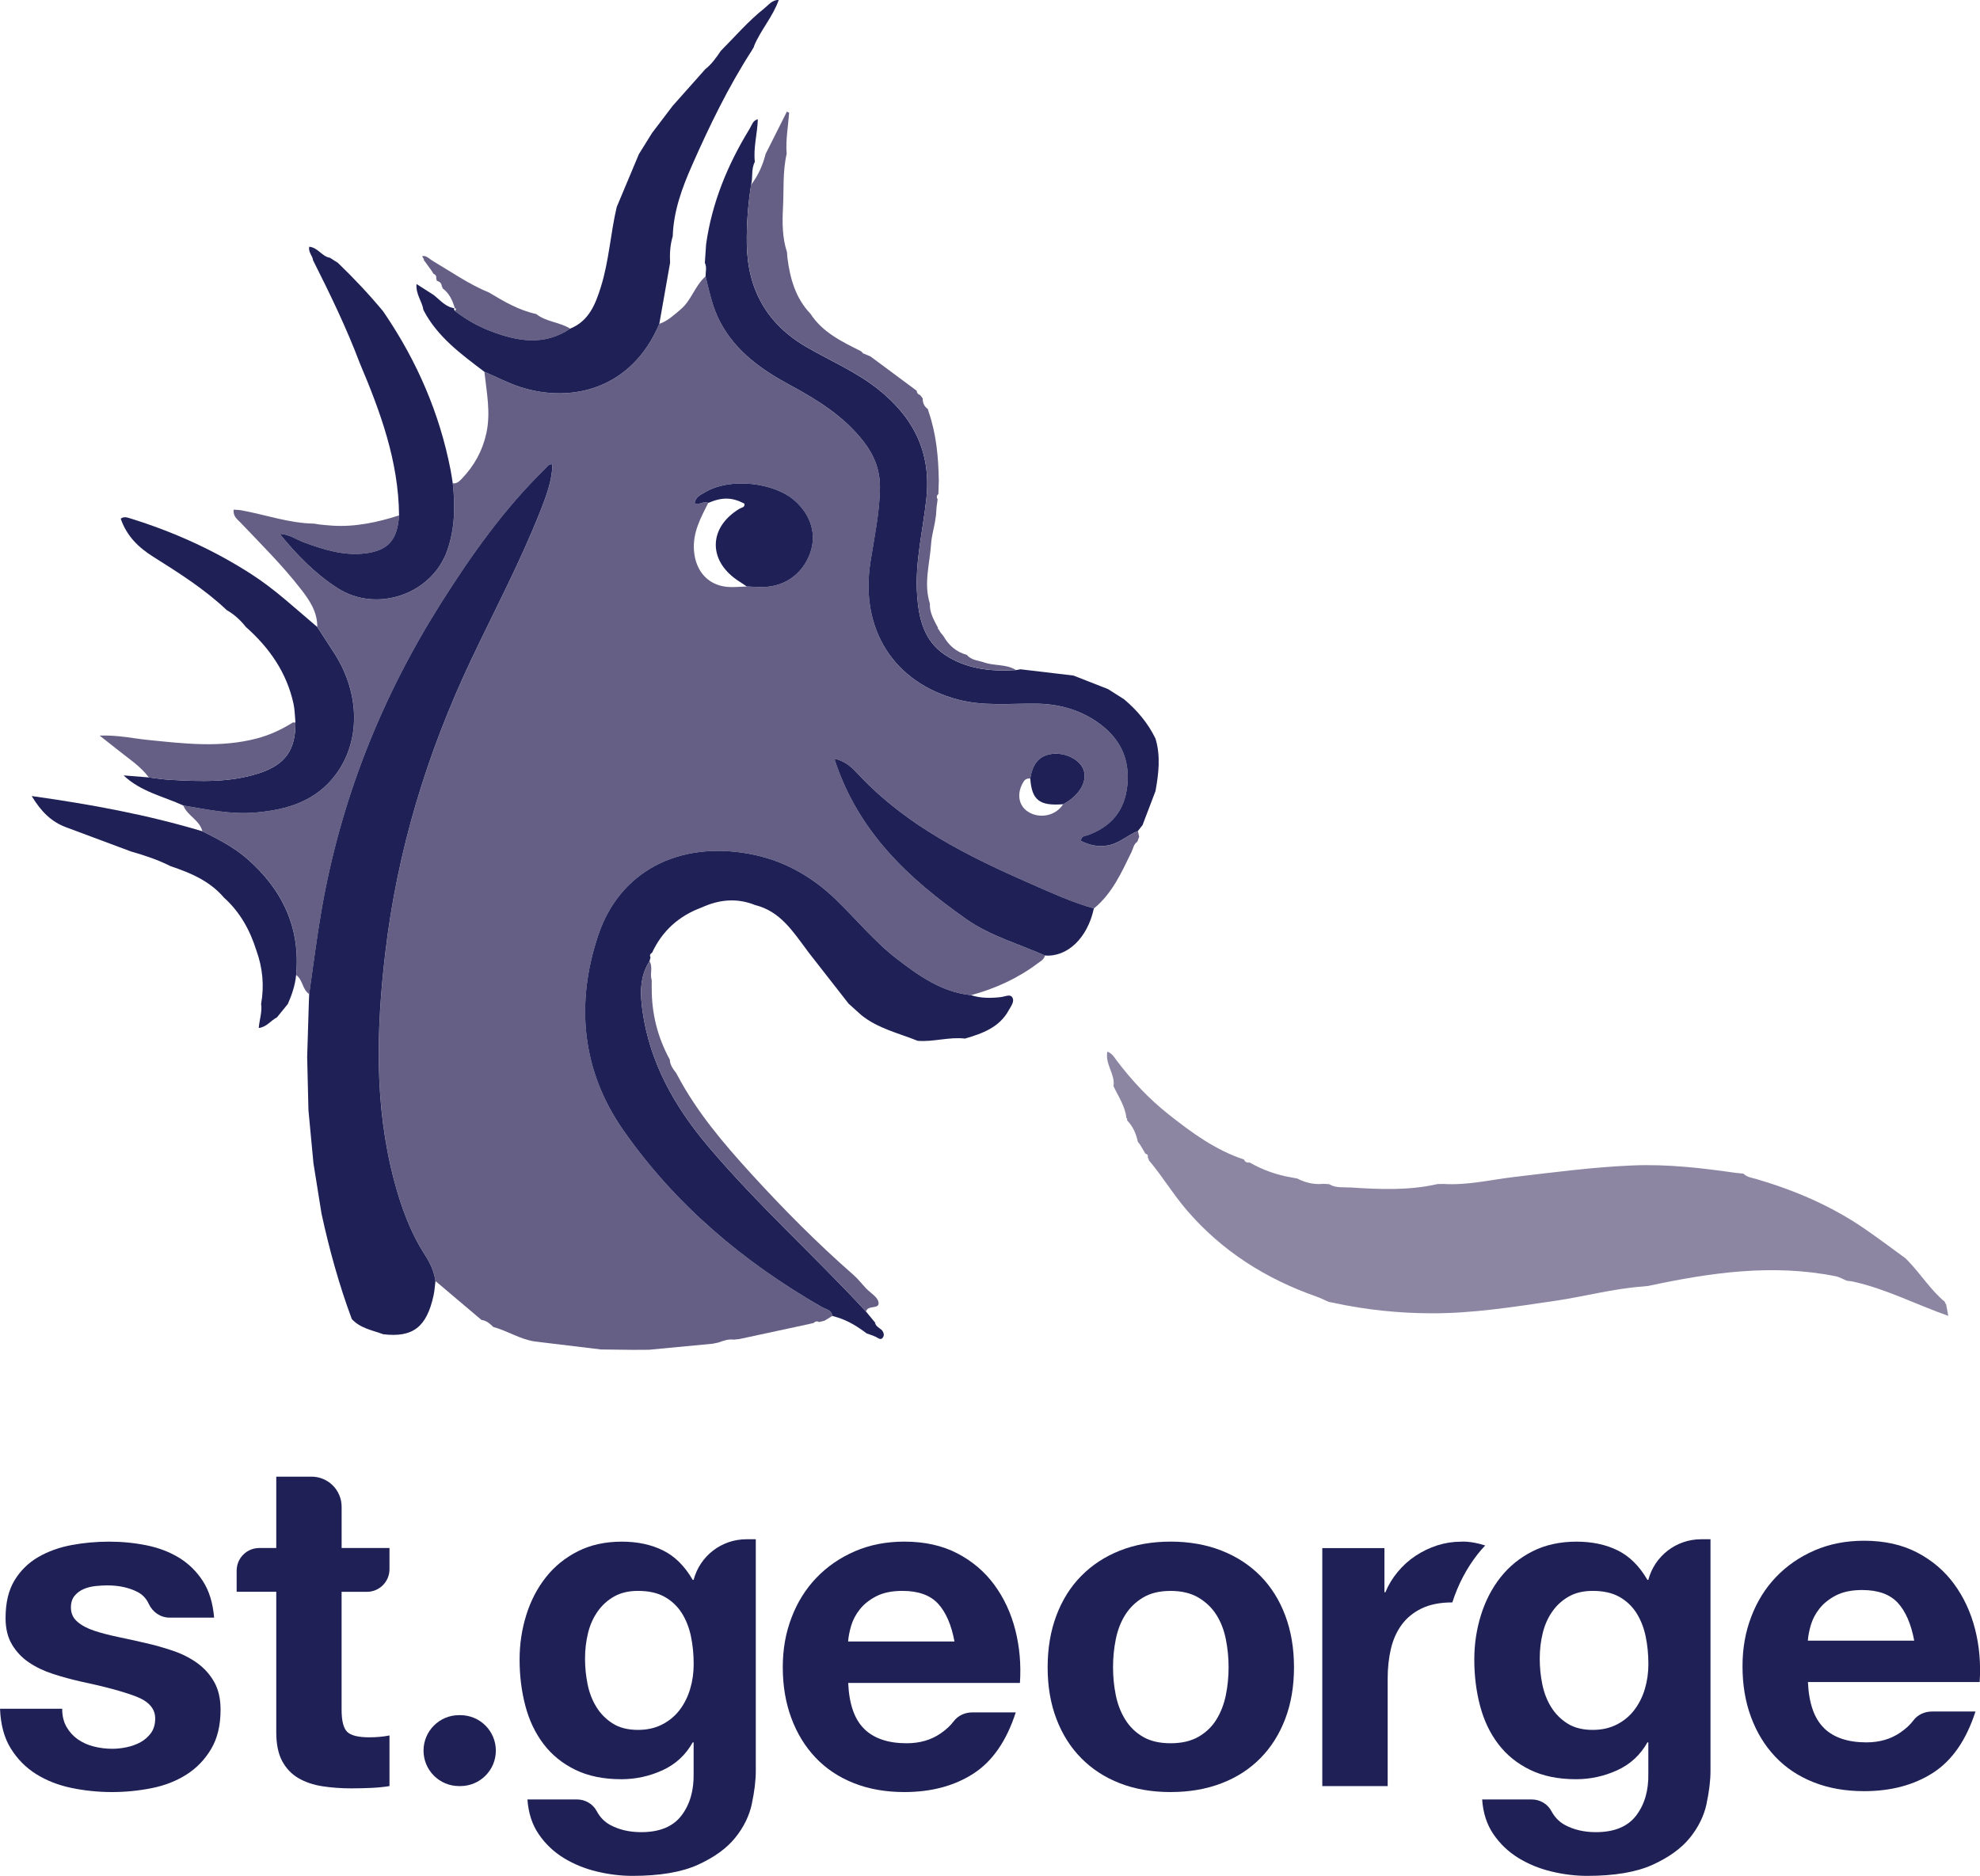 <?xml version="1.0" encoding="UTF-8"?>
<svg id="Layer_1" xmlns="http://www.w3.org/2000/svg" viewBox="0 0 712.42 675.03">
  <defs>
    <style>
      .cls-1 {
        fill: #1f2156;
      }

      .cls-2 {
        fill: #8c86a3;
      }

      .cls-3 {
        fill: #655f85;
      }
    </style>
  </defs>
  <g>
    <path class="cls-3" d="M174.27,133.79c4.35,1.87,8.58,4.09,13.07,5.53,18.09,5.8,39.85.91,49.89-22.78,3.04-1.04,5.29-3.2,7.69-5.22,3.91-3.3,5.12-8.56,8.96-11.86,1.4,5.67,2.54,11.38,5.36,16.63,5.69,10.59,14.96,17.06,25.16,22.57,9.84,5.31,19.23,11.18,26.28,20.18,3.88,4.96,6.02,10.33,5.95,16.69-.1,9.12-2.06,17.98-3.45,26.91-3.73,24.04,8.39,43.23,31.57,49.34,9.21,2.43,18.66,1.35,28.02,1.45,8.01.08,15.45,2.05,22.04,6.62,7.93,5.49,11.86,12.89,10.82,22.83-.95,9.15-5.84,14.79-14.22,17.89-.89.33-2.37.13-2.47,2.07,3.1,1.51,6.19,2.29,9.9,1.56,4.09-.8,6.94-3.73,10.6-5.14.15.68.29,1.35.44,2.03-.22.61-.44,1.22-.66,1.82-1.33.85-1.46,2.38-2.07,3.64-3.61,7.39-6.95,14.97-13.55,20.37-7.82-2.21-15.2-5.59-22.6-8.83-22.65-9.93-44.72-20.84-62.03-39.3-2.2-2.35-4.65-4.92-8.73-5.73,8.36,26.07,26.64,43.14,47.68,57.85,8.54,5.97,18.64,8.74,28.04,12.94-.27,1.4-1.44,1.97-2.44,2.72-7.27,5.47-15.38,9.18-24.13,11.55-10.46-1.08-18.66-6.9-26.61-13.02-8.23-6.33-14.78-14.46-22.25-21.61-8.85-8.47-19.08-14.11-31.25-16.29-24.93-4.48-46.26,6.21-54.01,29.32-8.19,24.45-6.03,48.65,9.04,70.24,18.7,26.78,43.2,47.37,71.44,63.61,1.4.81,3.49.94,3.74,3.16-.95.58-1.89,1.16-2.84,1.74-.65.16-1.31.31-1.96.47-.73-.4-1.37-.26-1.93.33-.62.15-1.25.29-1.87.44-8.28,1.78-16.57,3.57-24.85,5.35-.65.07-1.31.14-1.96.21-1.99-.27-3.8.39-5.62,1.05l-2.03.42c-7.66.73-15.32,1.45-22.98,2.18-1.28,0-2.56.02-3.84.02-.61,0-1.22,0-1.84.01-3.85-.05-7.7-.09-11.55-.14-7.94-.96-15.89-1.92-23.83-2.88-5.3-.8-9.82-3.83-14.91-5.22-1.2-1.18-2.43-2.31-4.22-2.51-5.52-4.67-11.04-9.33-16.56-14-.48-3.35-1.78-6.31-3.63-9.17-5.42-8.37-8.78-17.65-11.3-27.22-7.08-26.91-6.34-54.09-3.15-81.46,4.31-37.04,15.02-72.1,30.93-105.73,8.43-17.82,17.69-35.27,24.94-53.64,2.12-5.38,4.17-10.8,4.31-16.74-1.48-.08-1.91.93-2.56,1.57-14.8,14.43-26.65,31.17-37.62,48.54-21.48,34.01-36.05,70.78-42.93,110.48-1.73,9.99-2.97,20.07-4.43,30.11-2.49-1.66-2.28-5.15-4.68-6.87,1.6-17.13-5-30.81-17.69-41.9-4.8-4.19-10.44-7.02-16.08-9.85-1-4.05-5.42-5.57-6.87-9.28,8.58,1.45,17.12,3.3,25.92,2.55,11.45-.97,21.89-4.08,29.09-13.85,8.78-11.92,8.59-28.78-.36-43.03-2.1-3.34-4.29-6.62-6.44-9.92.08-5.32-2.7-9.47-5.75-13.41-6.62-8.58-14.32-16.19-21.77-24.03-1.24-1.31-2.88-2.37-2.53-4.76,1.03.09,1.97.1,2.89.27,8.68,1.6,17.09,4.63,26.04,4.77.64.1,1.27.2,1.91.31,1.56.14,3.12.33,4.68.42,8.26.52,16.18-1.2,23.97-3.69-.56,8.7-3.78,12.65-12.16,13.68-7.63.94-14.87-1.31-21.98-3.93-2.94-1.08-5.58-3.04-8.87-3.09,0,0-.18-.32-.18-.32l.23.28c6.01,7.44,12.66,14.27,20.72,19.49,14.22,9.21,34.19,2.27,39.66-13.68,2.68-7.82,2.83-15.86,1.91-23.98,1.44.18,2.32-.7,3.22-1.63,4.48-4.65,7.48-10.07,8.86-16.41,1.62-7.44.09-14.74-.71-22.08ZM370.7,280.14c-.99-.05-1.77.15-2.38,1.11-2.59,4.05-1.96,8.61,1.6,10.87,4.21,2.68,10.03,1.42,12.61-2.73,5.71-3,8.8-8.08,7.41-12.22-1.26-3.76-6.55-6.49-11.46-5.87-5.17.66-7.03,4.26-7.77,8.83ZM268.69,211.04c1.89.08,3.79.23,5.68.21,7.93-.08,14.36-4.66,17.07-12.1,2.43-6.68.46-13.64-5.35-18.86-7.57-6.81-23.5-8.45-32.27-3.23-1.58.94-3.64,1.7-3.9,4.02,1.89.85,3.32-1.04,4.9-.1-2.69,5.37-5.57,10.57-5.13,17.02.55,7.86,5.51,13.16,13.28,13.26,1.9.02,3.8-.14,5.7-.21Z"/>
    <path class="cls-3" d="M192.94,113c3.6,2.87,8.42,2.88,12.23,5.26-9.44,6.4-19.22,4.53-28.86.82-4.52-1.74-8.79-4.2-12.67-7.21.33-.37.82-.75-.07-1.04,0,0,.09.12.09.12-.82-2.82-2-5.43-4.46-7.24.08-.25,0-.44-.23-.56-.03-1.22-.76-1.83-1.85-2.13.04-.26-.01-.49-.17-.71.16-.86-.15-1.46-.97-1.79,0,0-.05-.08-.05-.08-.25-.39-.5-.79-.75-1.18-.91-1.25-1.81-2.49-2.72-3.74.4-.49-1.38-1.46.07-1.4,1.11.05,2.17,1.19,3.26,1.83,6.66,3.93,13.02,8.4,20.23,11.35,5.34,3.23,10.72,6.37,16.93,7.7Z"/>
    <g>
      <path class="cls-1" d="M280.19,0c-2.1,6.02-6.51,10.8-8.92,16.65,0,0,.07.08.07.08-.29.5-.59,1.01-.88,1.51-8.43,13.09-15.19,27.05-21.46,41.25-3.58,8.11-6.66,16.47-6.94,25.53-.95,3.12-1.12,6.32-.96,9.56-1.29,7.32-2.58,14.64-3.87,21.95-10.04,23.69-31.8,28.58-49.89,22.78-4.49-1.44-8.72-3.67-13.07-5.53-8.37-6.36-16.92-12.55-21.92-22.24-.43-3.07-2.82-5.65-2.48-9.33,2.28,1.46,4.21,2.69,6.14,3.92,2.38,1.88,4.35,4.41,7.65,4.81,0,0-.09-.12-.09-.12-.08.12-.25.26-.23.36.05.24.2.45.3.68,3.88,3.01,8.14,5.47,12.67,7.21,9.65,3.71,19.42,5.58,28.86-.82,6.77-2.74,9.11-8.86,11.04-15.04,2.93-9.34,3.45-19.21,5.69-28.71,2.66-6.34,5.32-12.69,7.98-19.03,1.58-2.54,3.16-5.07,4.73-7.61,2.47-3.25,4.94-6.5,7.4-9.74,3.91-4.4,7.82-8.8,11.73-13.2,2.32-1.82,3.98-4.2,5.61-6.61,5.14-5.17,9.89-10.73,15.63-15.27,1.56-1.24,2.83-3.11,5.19-3.05Z"/>
      <path class="cls-1" d="M253.61,94.6c.15-2.23.3-4.46.45-6.69,2.11-15.02,7.77-28.71,15.65-41.55.79-1.29,1.14-3.02,2.96-3.46-.13,5.13-1.66,10.17-1.07,15.35-1.39,2.59-.64,5.54-1.34,8.25-1.12,7.07-1.66,14.18-1.55,21.35.27,16.48,7.34,28.91,21.73,37.17,8.53,4.89,17.64,8.8,25.43,14.97,12.75,10.09,19.25,22.72,17.45,39.41-1.24,11.51-4.14,22.88-3.34,34.59.58,8.51,2.42,16.6,10.03,21.65,7.69,5.11,16.51,6.08,25.55,5.49.55-.09,1.11-.19,1.66-.28,6.34.75,12.69,1.5,19.03,2.25,4.14,1.62,8.28,3.25,12.43,4.87,1.92,1.22,3.84,2.44,5.76,3.66,4.71,3.97,8.62,8.58,11.32,14.16,1.9,6.29,1.13,12.59,0,18.88-1.55,4.08-3.1,8.15-4.66,12.23-.56.71-1.12,1.43-1.67,2.14-3.66,1.41-6.51,4.34-10.6,5.14-3.72.73-6.8-.05-9.9-1.56.1-1.94,1.58-1.74,2.47-2.07,8.38-3.09,13.27-8.74,14.22-17.89,1.03-9.94-2.9-17.34-10.82-22.83-6.59-4.56-14.03-6.53-22.04-6.62-9.36-.1-18.8.98-28.02-1.45-23.17-6.11-35.29-25.3-31.57-49.34,1.38-8.93,3.34-17.8,3.45-26.91.07-6.36-2.07-11.73-5.95-16.69-7.04-9.01-16.44-14.87-26.28-20.18-10.2-5.51-19.47-11.98-25.16-22.57-2.82-5.25-3.96-10.96-5.36-16.63-.01-1.62.53-3.28-.26-4.86Z"/>
      <path class="cls-1" d="M111.24,357.74c1.46-10.04,2.7-20.12,4.43-30.11,6.88-39.7,21.45-76.46,42.93-110.48,10.97-17.37,22.82-34.12,37.62-48.54.65-.63,1.07-1.64,2.56-1.57-.14,5.94-2.19,11.36-4.31,16.74-7.25,18.37-16.5,35.82-24.94,53.64-15.91,33.63-26.61,68.69-30.93,105.73-3.19,27.37-3.93,54.55,3.15,81.46,2.52,9.57,5.88,18.85,11.3,27.22,1.85,2.86,3.15,5.82,3.63,9.17-.22,1.73-.31,3.49-.68,5.18-2.51,11.43-7.44,15.2-18.1,13.96-3.95-1.46-8.27-2.14-11.32-5.47-4.6-12.35-8.08-25.02-10.89-37.89-.97-6.06-1.94-12.13-2.91-18.19-.6-6.36-1.2-12.73-1.8-19.09-.15-6.38-.31-12.76-.46-19.15.2-6.37.39-12.73.59-19.1.04-1.17.08-2.35.13-3.52Z"/>
      <path class="cls-1" d="M299.48,473.53c-.25-2.22-2.33-2.36-3.74-3.16-28.25-16.23-52.74-36.83-71.44-63.61-15.08-21.58-17.24-45.79-9.04-70.24,7.74-23.11,29.07-33.8,54.01-29.32,12.17,2.18,22.4,7.82,31.25,16.29,7.47,7.15,14.02,15.28,22.25,21.61,7.95,6.12,16.15,11.94,26.61,13.02,3.53,1.15,7.12,1.1,10.75.69,1.37-.15,3.26-1.14,4.03-.01,1.05,1.53-.4,3.27-1.19,4.73-3.4,6.21-9.48,8.38-15.76,10.21-5.72-.67-11.31,1.26-17.01.81-6.9-2.78-14.31-4.43-20.28-9.25-1.52-1.37-3.05-2.74-4.57-4.11-4.8-6.14-9.59-12.28-14.39-18.42-.2-.27-.4-.55-.6-.82-5.05-6.72-9.6-14.01-18.59-16.23-6.57-2.67-12.99-2.05-19.32.85-8.14,3.01-14.14,8.36-17.82,16.26-.63.4-.99.9-.57,1.67-.12.46-.23.93-.35,1.39-3.58,5.56-3.4,11.77-2.54,17.85,2.64,18.68,11.5,34.4,23.52,48.65,17.76,21.04,38.29,39.41,56.92,59.6,1.08,1.31,2.16,2.62,3.24,3.93.17,1.24,1.23,1.73,2.05,2.41l.33.25c.78.89,1.08,1.99.33,2.88-.76.89-1.59.02-2.39-.36-1.07-.51-2.23-.85-3.35-1.27-3.22-2.43-6.61-4.55-10.5-5.75-.61-.18-1.23-.36-1.84-.54Z"/>
      <path class="cls-1" d="M65.91,289.84c-7.21-3.3-15.23-4.91-21.44-10.81,3.03.24,6.06.49,9.09.73,2.51.29,5.02.71,7.54.85,10.93.62,21.87,1.07,32.48-2.49,9.14-3.07,12.84-8.43,12.72-18.19-.22-2.21-.22-4.46-.68-6.61-2.43-11.26-8.67-20.2-17.17-27.72-1.92-2.44-4.16-4.5-6.87-6.05-7.97-7.54-17.2-13.39-26.42-19.18-5.47-3.43-9.62-7.6-11.72-13.72,1.2-.93,2.42-.41,3.62-.04,15.38,4.76,29.91,11.32,43.48,20.07,8.54,5.5,15.87,12.43,23.59,18.92,2.15,3.31,4.34,6.59,6.44,9.92,8.95,14.25,9.14,31.11.36,43.03-7.2,9.77-17.64,12.88-29.09,13.85-8.81.75-17.34-1.11-25.92-2.55Z"/>
      <path class="cls-1" d="M118.72,92.76c.96.61,1.91,1.23,2.87,1.84,5.71,5.5,11.14,11.26,16.21,17.36.22.32.44.64.66.96,11.63,17.19,19.73,35.87,23.68,56.29.3,1.56.51,3.13.77,4.7.92,8.12.77,16.16-1.91,23.98-5.47,15.95-25.45,22.89-39.66,13.68-8.06-5.22-14.7-12.05-20.72-19.49l-.05.04c3.3.05,5.94,2.01,8.87,3.09,7.1,2.61,14.35,4.87,21.98,3.93,8.38-1.03,11.6-4.98,12.16-13.68-.16-19.45-6.7-37.25-14.14-54.82-4.79-12.69-10.71-24.88-16.8-36.98-.16-1.62-1.76-2.83-1.39-4.87,3.15.26,4.6,3.55,7.48,3.97Z"/>
      <path class="cls-1" d="M375.94,343.84c-9.4-4.21-19.5-6.97-28.04-12.94-21.05-14.71-39.32-31.78-47.68-57.85,4.08.81,6.53,3.38,8.73,5.73,17.31,18.46,39.37,29.37,62.03,39.3,7.4,3.24,14.78,6.62,22.6,8.83-2.26,10.61-9.53,17.59-17.63,16.93Z"/>
      <path class="cls-1" d="M47,306.36c-7.73-2.89-15.46-5.78-23.19-8.65-5.27-1.96-8.99-5.57-12.4-11.25,21.4,3,41.61,6.74,61.37,12.67,5.64,2.83,11.28,5.66,16.08,9.85,12.69,11.09,19.29,24.77,17.69,41.9-.36,3.65-1.51,7.07-2.98,10.4-1.31,1.61-2.61,3.22-3.92,4.83-2.19,1.09-3.68,3.48-6.56,3.82.27-3.12,1.3-5.82.86-8.65,1.17-6.57.56-12.97-1.7-19.24-2.3-7.33-5.91-13.87-11.7-19.06l.02.02c-5.09-5.98-11.99-8.89-19.19-11.3-4.59-2.32-9.45-3.94-14.39-5.33Z"/>
      <path class="cls-1" d="M254.83,180.98c-1.58-.94-3.01.95-4.9.1.26-2.32,2.32-3.07,3.9-4.02,8.76-5.22,24.7-3.58,32.27,3.23,5.81,5.22,7.78,12.18,5.35,18.86-2.71,7.43-9.14,12.02-17.07,12.1-1.89.02-3.79-.14-5.68-.21-1.18-.78-2.37-1.54-3.53-2.34-10.54-7.28-10.09-19.07.95-25.66.71-.42,1.99-.42,1.73-1.81-4.52-2.33-7.93-2.39-13.01-.26Z"/>
      <path class="cls-1" d="M370.7,280.14c.75-4.57,2.61-8.17,7.77-8.83,4.92-.63,10.21,2.1,11.46,5.87,1.38,4.14-1.7,9.22-7.41,12.22-8.49.7-11.29-1.49-11.82-9.25Z"/>
    </g>
    <path class="cls-3" d="M283.94,40.5c-.35,4.96-1.3,9.89-.89,14.89-1.48,6.38-.98,12.92-1.32,19.38-.28,5.31-.27,10.77,1.44,15.99.05.65.09,1.3.14,1.94.95,7.48,2.9,14.55,8.3,20.2,4.38,6.76,11.34,10.05,18.19,13.49l.75.73-.02.24.16-.16c.84.36,1.69.72,2.54,1.08,5.54,4.11,11.08,8.23,16.62,12.34l-.03-.05c.07.77.41,1.34,1.21,1.54.32.41.63.82.95,1.23.03,1.55.46,2.9,1.84,3.8.09.32.19.64.28.95,2.8,8.06,3.55,16.43,3.69,24.88-.05,1.59-.1,3.18-.15,4.77-.64.58-.75,1.22-.27,1.95-.13.96-.26,1.92-.39,2.89-.06.92-.13,1.85-.19,2.77-.14.94-.29,1.88-.43,2.82-.46,2.47-1.17,4.93-1.33,7.42-.47,7.2-2.76,14.37-.45,21.63-.12,2.7,1,5.04,2.19,7.35.24.44.48.87.72,1.31-.08.25-.01.46.21.6.26.41.52.82.78,1.22.31.37.61.74.92,1.11,1.93,3.39,4.63,5.82,8.47,6.84,1.65,2.01,4.19,2.01,6.37,2.77,3.68,1.27,7.85.5,11.32,2.69-9.04.59-17.85-.38-25.55-5.49-7.61-5.05-9.45-13.14-10.03-21.65-.79-11.71,2.1-23.08,3.34-34.59,1.8-16.69-4.69-29.31-17.45-39.41-7.8-6.17-16.9-10.08-25.43-14.97-14.39-8.25-21.45-20.69-21.73-37.17-.12-7.17.43-14.28,1.55-21.35,2.55-3.32,4.2-7.06,5.22-11.09,2.56-5.09,5.12-10.17,7.67-15.26.22.22.48.34.79.35Z"/>
    <path class="cls-3" d="M241.01,381.35c.06,1.93,1.19,3.36,2.28,4.8.2.36.4.72.6,1.08,6.9,12.97,16.32,24.08,26.12,34.85,11.72,12.87,23.97,25.24,37.09,36.72,1.66,1.45,3.02,3.25,4.55,4.86,1.52,1.6,3.99,2.96,4.42,4.81.69,2.92-3.94.97-4.46,3.51-18.64-20.19-39.16-38.56-56.92-59.6-12.03-14.24-20.89-29.96-23.52-48.65-.86-6.08-1.04-12.3,2.54-17.85,1.3,2.14.03,4.57.78,6.78,0,.96,0,1.91.01,2.87-.05,9.17,2.1,17.78,6.52,25.82Z"/>
    <path class="cls-3" d="M105.4,259.97c.3.06.6.05.9-.03.12,9.76-3.58,15.12-12.72,18.19-10.6,3.56-21.54,3.11-32.48,2.49-2.52-.14-5.03-.56-7.54-.85-3.05-4.11-7.36-6.82-11.26-9.97-1.79-1.45-3.61-2.86-6.44-5.09,6.73-.23,11.95,1.02,17.23,1.55,13.14,1.33,26.25,2.93,39.35-.53,4.67-1.23,8.9-3.21,12.94-5.75Z"/>
    <path class="cls-2" d="M699.81,468.5c-.02.33.11.58.39.76.23,1.19.45,2.37.81,4.27-11.86-4.2-22.67-9.84-34.54-12.4-.68-.09-1.35-.17-2.03-.26-1.31-.55-2.57-1.33-3.94-1.6-22.81-4.58-45.22-1.29-67.55,3.5-.68.07-1.35.13-2.03.2-10.63.79-20.93,3.61-31.44,5.15-14.78,2.16-29.49,4.54-44.53,4.48-11.81-.04-23.41-1.25-34.91-3.72-.66-.13-1.32-.26-1.98-.4-1.45-.63-2.86-1.36-4.34-1.88-18.19-6.38-33.94-16.29-46.64-31.03-4.98-5.78-8.85-12.32-13.77-18.11.04-.33-.07-.6-.33-.81.12-.71.05-1.31-.83-1.46-.65-1.09-1.3-2.19-1.95-3.28-.27-.36-.54-.71-.81-1.07-.6-2.91-1.78-5.54-3.87-7.7.13-.34.05-.62-.24-.83-.43-4.27-2.89-7.71-4.63-11.44.68-4.27-3.1-7.87-2.22-12.45,1.83.74,2.48,2.05,3.32,3.16,5.46,7.25,11.64,13.84,18.76,19.47,8.31,6.57,16.85,12.83,27.09,16.21.38.91,1.08,1.21,2.01,1.06,4.73,2.71,9.78,4.5,15.16,5.4.67.13,1.34.25,2.01.38,2.94,1.53,6.05,2.25,9.38,1.91.69.04,1.38.08,2.07.12,2.44,1.5,5.28,1.03,7.87,1.2,10.4.68,20.84,1.12,31.14-1.24.69-.01,1.39-.03,2.08-.04,8.64.55,17.03-1.51,25.51-2.51,14.18-1.67,28.32-3.55,42.61-4.15,12.44-.52,24.69.9,36.94,2.65l2.92.3c1.31,1.33,3.09,1.48,4.75,1.97,13.73,4.04,26.78,9.61,38.63,17.72,5.04,3.45,9.92,7.14,14.88,10.73.39.4.78.8,1.18,1.2,4.5,4.71,7.99,10.33,13.06,14.54Z"/>
  </g>
  <g>
    <path class="cls-1" d="M23.94,621.44c1.05,1.82,2.4,3.31,4.06,4.47,1.66,1.16,3.56,2.02,5.72,2.57,2.15.55,4.39.83,6.71.83,1.66,0,3.4-.19,5.22-.58,1.82-.39,3.48-.99,4.97-1.82,1.49-.83,2.73-1.93,3.73-3.31.99-1.38,1.49-3.12,1.49-5.22,0-3.53-2.35-6.18-7.04-7.95-4.7-1.77-11.24-3.53-19.63-5.3-3.42-.77-6.77-1.68-10.02-2.73-3.26-1.05-6.16-2.43-8.7-4.14-2.54-1.71-4.58-3.87-6.13-6.46-1.55-2.59-2.32-5.77-2.32-9.53,0-5.52,1.08-10.05,3.23-13.58,2.15-3.53,5-6.32,8.53-8.37,3.53-2.04,7.51-3.48,11.93-4.31,4.42-.83,8.94-1.24,13.58-1.24s9.14.44,13.5,1.33c4.36.89,8.25,2.38,11.68,4.47,3.42,2.1,6.27,4.89,8.53,8.37,2.26,3.48,3.62,7.87,4.06,13.17h-16.04c-3.28,0-6.13-2.01-7.5-4.99-.87-1.88-2.19-3.29-3.96-4.21-3.09-1.6-6.74-2.4-10.93-2.4-1.33,0-2.76.08-4.31.25-1.55.17-2.96.53-4.22,1.08-1.27.55-2.35,1.35-3.23,2.4-.88,1.05-1.33,2.46-1.33,4.22,0,2.1.77,3.81,2.32,5.13,1.54,1.33,3.56,2.4,6.05,3.23,2.49.83,5.33,1.57,8.53,2.24,3.2.66,6.46,1.38,9.77,2.15,3.42.77,6.76,1.71,10.02,2.82,3.26,1.1,6.16,2.57,8.7,4.39,2.54,1.82,4.58,4.09,6.13,6.79,1.54,2.71,2.32,6.05,2.32,10.02,0,5.63-1.13,10.35-3.4,14.16-2.26,3.81-5.22,6.87-8.86,9.19-3.64,2.32-7.81,3.95-12.51,4.89-4.7.94-9.47,1.41-14.33,1.41s-9.83-.5-14.58-1.49c-4.75-1-8.97-2.65-12.67-4.97-3.7-2.32-6.74-5.38-9.11-9.19-2.38-3.81-3.67-8.59-3.89-14.33h22.36c0,2.54.52,4.72,1.57,6.54Z"/>
    <path class="cls-1" d="M140.14,557.09v7.61c0,4.49-3.64,8.13-8.13,8.13h-9.1v42.41c0,3.98.66,6.63,1.99,7.95,1.33,1.33,3.98,1.99,7.95,1.99,1.33,0,2.59-.05,3.81-.17,1.21-.11,2.37-.27,3.48-.5v18.22c-1.99.33-4.2.55-6.63.66-2.43.11-4.8.16-7.12.16-3.64,0-7.1-.25-10.35-.75-3.26-.5-6.13-1.46-8.61-2.9-2.48-1.43-4.45-3.48-5.88-6.13-1.44-2.65-2.15-6.13-2.15-10.44v-50.53h-14.25v-7.61c0-4.49,3.64-8.13,8.13-8.13h6.12v-25.68h12.68c5.99,0,10.84,4.85,10.84,10.84v14.84h17.23Z"/>
    <path class="cls-1" d="M178.41,629.97h0c0,7.04-5.71,12.76-12.76,12.76h-.5c-7.04,0-12.76-5.71-12.76-12.76h0c0-7.04,5.71-12.76,12.76-12.76h.5c7.04,0,12.76,5.71,12.76,12.76Z"/>
    <path class="cls-1" d="M270.55,649.03c-.94,4.41-2.96,8.53-6.05,12.34-3.09,3.81-7.57,7.04-13.42,9.69-5.85,2.65-13.69,3.98-23.52,3.98-4.2,0-8.48-.52-12.84-1.57-4.36-1.05-8.34-2.68-11.93-4.89-3.59-2.21-6.57-5.05-8.95-8.53-2.38-3.48-3.73-7.65-4.06-12.51h17.82c2.95,0,5.71,1.58,7.1,4.19,1.19,2.23,2.82,3.9,4.89,5.01,3.2,1.71,6.9,2.57,11.1,2.57,6.63,0,11.46-1.99,14.49-5.96,3.04-3.98,4.5-9,4.39-15.08v-11.26h-.33c-2.54,4.53-6.16,7.87-10.85,10.02-4.7,2.15-9.64,3.23-14.83,3.23-6.41,0-11.93-1.13-16.57-3.4-4.64-2.26-8.45-5.35-11.43-9.28-2.98-3.92-5.16-8.5-6.54-13.75-1.38-5.24-2.07-10.79-2.07-16.65,0-5.52.8-10.85,2.4-15.99,1.6-5.13,3.95-9.66,7.04-13.58,3.09-3.92,6.93-7.04,11.51-9.36,4.58-2.32,9.86-3.48,15.82-3.48,5.63,0,10.57,1.05,14.83,3.15,4.25,2.1,7.81,5.63,10.69,10.6h.33c2.27-8.61,10.06-14.61,18.97-14.61h3.4v83.36c0,3.42-.47,7.34-1.41,11.76ZM238.33,620.53c2.54-1.33,4.64-3.09,6.29-5.3,1.66-2.21,2.9-4.72,3.73-7.54.83-2.82,1.24-5.77,1.24-8.86,0-3.53-.33-6.88-.99-10.02s-1.77-5.93-3.31-8.37c-1.55-2.43-3.59-4.36-6.13-5.8-2.54-1.43-5.74-2.15-9.61-2.15-3.31,0-6.16.66-8.53,1.99-2.38,1.33-4.36,3.12-5.96,5.38-1.6,2.27-2.76,4.86-3.48,7.79-.72,2.93-1.08,5.99-1.08,9.19s.3,6.16.91,9.19c.61,3.04,1.66,5.77,3.15,8.2,1.49,2.43,3.45,4.42,5.88,5.96,2.43,1.55,5.47,2.32,9.11,2.32,3.31,0,6.24-.66,8.78-1.99Z"/>
    <path class="cls-1" d="M614.06,649.03c-.94,4.41-2.96,8.53-6.05,12.34-3.09,3.81-7.57,7.04-13.42,9.69-5.85,2.65-13.69,3.98-23.52,3.98-4.2,0-8.48-.52-12.84-1.57-4.36-1.05-8.34-2.68-11.93-4.89-3.59-2.21-6.57-5.05-8.95-8.53-2.38-3.48-3.73-7.65-4.06-12.51h17.82c2.95,0,5.71,1.58,7.1,4.19,1.19,2.23,2.82,3.9,4.89,5.01,3.2,1.71,6.9,2.57,11.1,2.57,6.63,0,11.46-1.99,14.49-5.96,3.04-3.98,4.5-9,4.39-15.08v-11.26h-.33c-2.54,4.53-6.16,7.87-10.85,10.02-4.7,2.15-9.64,3.23-14.83,3.23-6.41,0-11.93-1.13-16.57-3.4-4.64-2.26-8.45-5.35-11.43-9.28-2.98-3.92-5.16-8.5-6.54-13.75-1.38-5.24-2.07-10.79-2.07-16.65,0-5.52.8-10.85,2.4-15.99,1.6-5.13,3.95-9.66,7.04-13.58,3.09-3.92,6.93-7.04,11.51-9.36,4.58-2.32,9.86-3.48,15.82-3.48,5.63,0,10.57,1.05,14.83,3.15,4.25,2.1,7.81,5.63,10.69,10.6h.33c2.27-8.61,10.06-14.61,18.97-14.61h3.4v83.36c0,3.42-.47,7.34-1.41,11.76ZM581.84,620.53c2.54-1.33,4.64-3.09,6.29-5.3s2.9-4.72,3.73-7.54c.83-2.82,1.24-5.77,1.24-8.86,0-3.53-.33-6.88-.99-10.02s-1.77-5.93-3.31-8.37c-1.55-2.43-3.59-4.36-6.13-5.8-2.54-1.43-5.74-2.15-9.61-2.15-3.31,0-6.16.66-8.53,1.99-2.38,1.33-4.36,3.12-5.96,5.38-1.6,2.27-2.76,4.86-3.48,7.79-.72,2.93-1.08,5.99-1.08,9.19s.3,6.16.91,9.19c.61,3.04,1.66,5.77,3.15,8.2,1.49,2.43,3.45,4.42,5.88,5.96,2.43,1.55,5.47,2.32,9.11,2.32,3.31,0,6.24-.66,8.78-1.99Z"/>
    <path class="cls-1" d="M310.97,622.19c3.53,3.42,8.61,5.13,15.24,5.13,4.75,0,8.83-1.18,12.26-3.56,2-1.38,3.54-2.82,4.64-4.3,1.55-2.09,4.07-3.24,6.68-3.24h15.68c-3.31,10.27-8.39,17.62-15.24,22.03-6.85,4.42-15.13,6.63-24.85,6.63-6.74,0-12.81-1.08-18.22-3.23-5.41-2.15-10-5.22-13.75-9.19-3.76-3.98-6.66-8.72-8.7-14.25-2.04-5.52-3.06-11.6-3.06-18.22s1.05-12.37,3.15-17.89c2.1-5.52,5.08-10.3,8.95-14.33,3.86-4.03,8.47-7.2,13.83-9.53,5.36-2.32,11.29-3.48,17.81-3.48,7.29,0,13.64,1.41,19.05,4.22,5.41,2.82,9.86,6.6,13.34,11.35,3.48,4.75,5.99,10.16,7.54,16.23,1.54,6.07,2.1,12.43,1.66,19.05h-61.79c.33,7.62,2.26,13.14,5.8,16.57ZM337.55,577.13c-2.82-3.09-7.1-4.64-12.84-4.64-3.76,0-6.88.64-9.36,1.9-2.49,1.27-4.47,2.85-5.96,4.72-1.49,1.88-2.54,3.87-3.15,5.96-.61,2.1-.97,3.98-1.08,5.63h38.27c-1.11-5.96-3.06-10.49-5.88-13.58Z"/>
    <path class="cls-1" d="M380.1,581.35c2.1-5.58,5.08-10.33,8.95-14.25,3.86-3.92,8.5-6.96,13.92-9.11,5.41-2.15,11.48-3.23,18.22-3.23s12.84,1.08,18.31,3.23c5.47,2.15,10.13,5.19,14,9.11,3.86,3.92,6.85,8.67,8.94,14.25,2.1,5.58,3.15,11.79,3.15,18.64s-1.05,13.03-3.15,18.55c-2.1,5.52-5.08,10.25-8.94,14.16-3.87,3.92-8.53,6.93-14,9.03-5.47,2.1-11.57,3.15-18.31,3.15s-12.81-1.05-18.22-3.15c-5.41-2.1-10.05-5.11-13.92-9.03-3.87-3.92-6.85-8.64-8.95-14.16-2.1-5.52-3.15-11.7-3.15-18.55s1.05-13.06,3.15-18.64ZM401.47,610.01c.66,3.26,1.79,6.19,3.4,8.78,1.6,2.6,3.73,4.67,6.38,6.21,2.65,1.55,5.96,2.32,9.94,2.32s7.32-.77,10.02-2.32c2.7-1.55,4.86-3.62,6.46-6.21,1.6-2.59,2.73-5.52,3.4-8.78.66-3.26.99-6.6.99-10.02s-.33-6.79-.99-10.1-1.8-6.24-3.4-8.78c-1.6-2.54-3.76-4.61-6.46-6.21-2.71-1.6-6.05-2.4-10.02-2.4s-7.29.8-9.94,2.4c-2.65,1.6-4.78,3.67-6.38,6.21-1.6,2.54-2.73,5.47-3.4,8.78s-.99,6.68-.99,10.1.33,6.77.99,10.02Z"/>
    <path class="cls-1" d="M522.56,576.64c2.08-6.48,5.16-12.35,9.16-17.42.84-1.07,1.74-2.09,2.67-3.07-5.21-1.69-8.6-1.37-8.6-1.37-2.98,0-5.86.44-8.61,1.32-2.76.89-5.36,2.13-7.79,3.73-2.43,1.6-4.58,3.54-6.46,5.8-1.88,2.26-3.37,4.72-4.47,7.37h-.33v-15.9h-22.36v85.64h23.52v-38.6c0-3.86.39-7.45,1.16-10.77.77-3.31,2.07-6.21,3.89-8.7,1.82-2.48,4.22-4.44,7.21-5.88,2.98-1.43,6.63-2.15,10.93-2.15.03,0,.05,0,.08,0Z"/>
    <path class="cls-1" d="M656.28,621.87c3.53,3.42,8.61,5.13,15.24,5.13,4.75,0,8.83-1.18,12.26-3.56,2-1.38,3.54-2.82,4.64-4.3,1.55-2.09,4.07-3.24,6.68-3.24h15.69c-3.31,10.27-8.4,17.62-15.24,22.03-6.85,4.42-15.13,6.63-24.85,6.63-6.74,0-12.81-1.08-18.22-3.23-5.41-2.15-10-5.22-13.75-9.19-3.76-3.98-6.65-8.72-8.7-14.25-2.05-5.52-3.06-11.6-3.06-18.22s1.05-12.37,3.15-17.89c2.1-5.52,5.08-10.3,8.95-14.33,3.86-4.03,8.47-7.2,13.83-9.53,5.35-2.32,11.29-3.48,17.81-3.48,7.29,0,13.64,1.41,19.05,4.22,5.41,2.82,9.86,6.6,13.34,11.35,3.48,4.75,5.99,10.16,7.54,16.23,1.55,6.07,2.1,12.43,1.66,19.05h-61.79c.33,7.62,2.26,13.14,5.8,16.57ZM682.87,576.82c-2.82-3.09-7.1-4.64-12.84-4.64-3.75,0-6.87.64-9.36,1.9-2.48,1.27-4.47,2.85-5.96,4.72-1.49,1.88-2.54,3.87-3.15,5.96-.61,2.1-.97,3.98-1.08,5.63h38.27c-1.11-5.96-3.07-10.49-5.88-13.58Z"/>
  </g>
</svg>